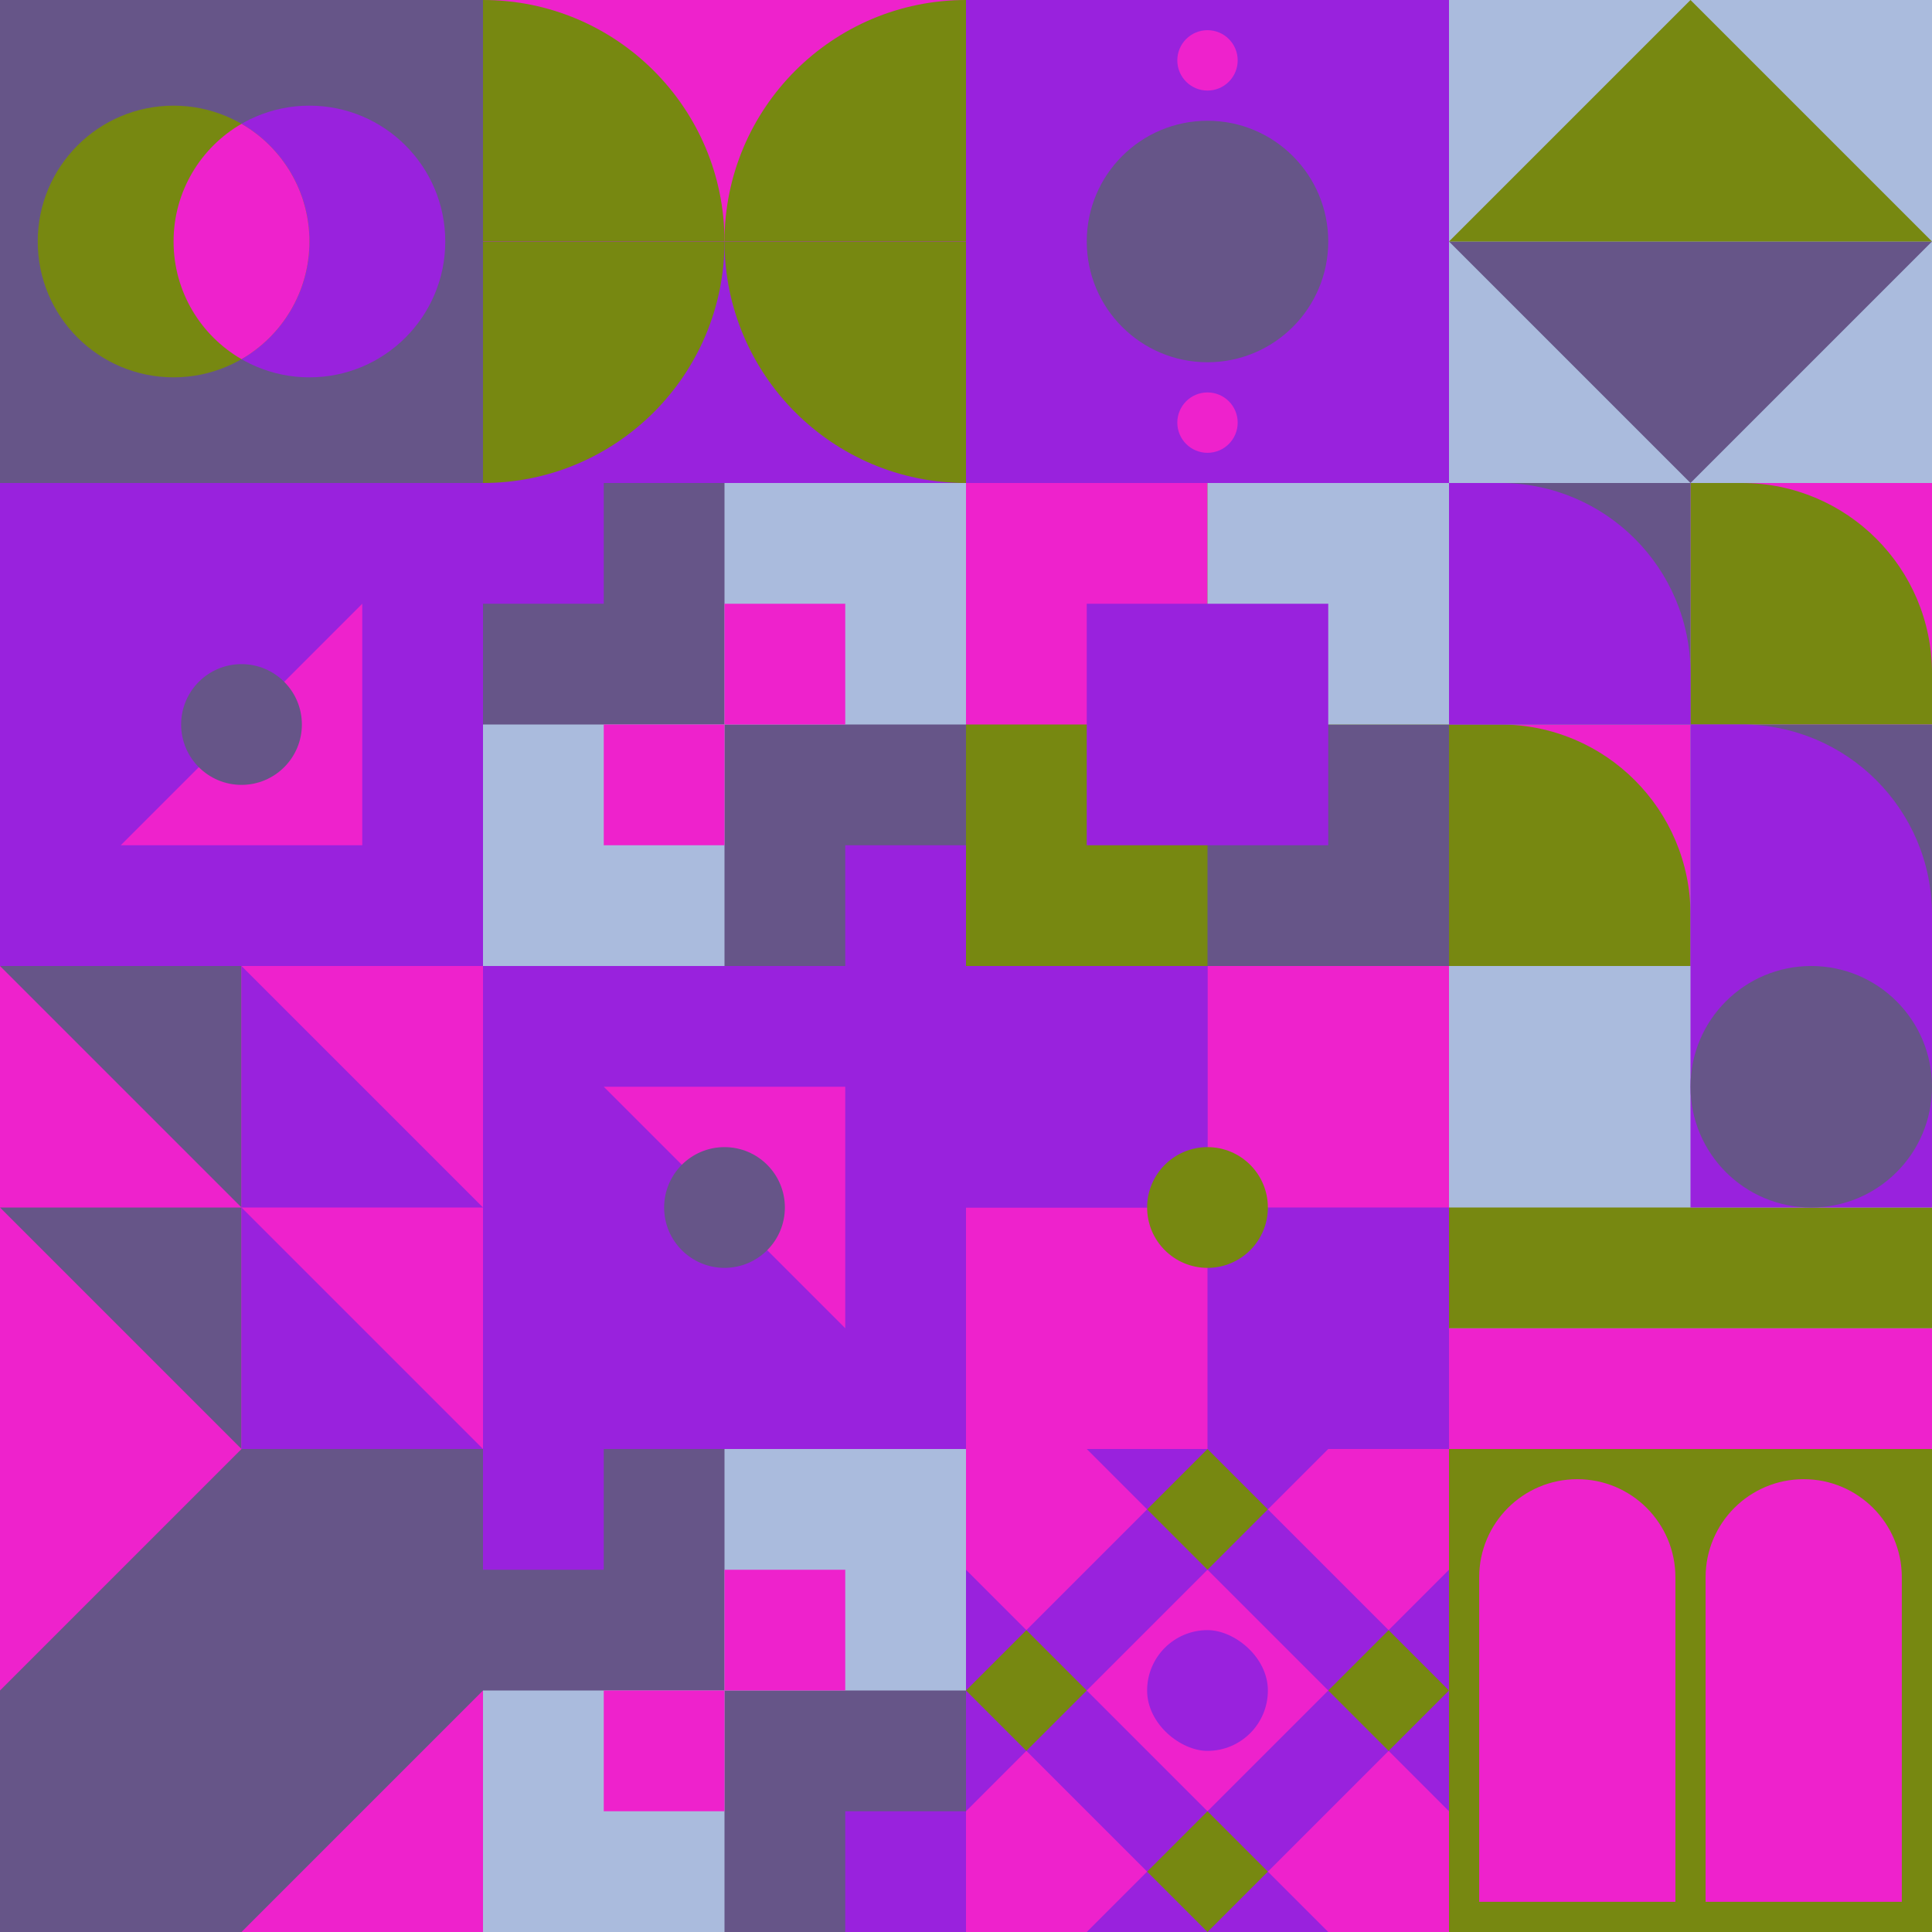 <svg id="geo" xmlns="http://www.w3.org/2000/svg" width="1280" height="1280" viewBox="0 0 1280 1280" fill="none" style="width:640px;height:640px"><g class="svg-image"><g class="block-0" transform="translate(0,0), scale(1), rotate(0, 160, 160)" height="320" width="320" clip-path="url(#trim)"><rect width="320" height="320" fill="#665588"/><circle cx="205" cy="160" r="90" fill="#9922dd"/><circle cx="115" cy="160" r="90" fill="#778811"/><path fill-rule="evenodd" clip-rule="evenodd" d="M160 237.959c26.901-15.561 45-44.646 45-77.959s-18.099-62.398-45-77.96c-26.901 15.562-45 44.647-45 77.96 0 33.313 18.099 62.398 45 77.959Z" fill="#ee22cc"/></g><g class="block-1" transform="translate(320,0), scale(1), rotate(270, 160, 160)" height="320" width="320" clip-path="url(#trim)"><rect width="320" height="320" fill="#665588"/><rect y="320" width="320" height="320" transform="rotate(-90 0 320)" fill="#ee22cc"/><path d="M160 320V160C248.366 160 320 231.634 320 320H160Z" fill="#778811"/><path d="M160 0V160C248.366 160 320 88.366 320 0L160 0Z" fill="#778811"/><rect y="320" width="320" height="160" transform="rotate(-90 0 320)" fill="#9922dd"/><path d="M160 320V160C71.634 160 0 231.634 0 320H160Z" fill="#778811"/><path d="M160 0V160C71.634 160 0 88.366 0 0L160 0Z" fill="#778811"/></g><g class="block-2" transform="translate(640,0), scale(1), rotate(90, 160, 160)" height="320" width="320" clip-path="url(#trim)"><style>@keyframes geo-37a0_t{0%,13.636%{transform:translate(160px,160px) rotate(0deg) translate(-140px,-20px)}50%,63.636%{transform:translate(160px,160px) rotate(90deg) translate(-140px,-20px)}to{transform:translate(160px,160px) rotate(180deg) translate(-140px,-20px)}}</style><rect width="320" height="320" fill="#9922dd"/><circle cx="160" cy="160" fill="#665588" r="80"/><g transform="translate(20 140)" style="animation:2.2s ease-in-out infinite both geo-37a0_t" fill="#ee22cc"><circle cx="260" cy="20" r="20"/><circle cx="20" cy="20" r="20"/></g></g><g class="block-3" transform="translate(960,0), scale(1), rotate(0, 160, 160)" height="320" width="320" clip-path="url(#trim)"><rect width="320" height="320" fill="#aabbdd"/><path d="M160 320 0 160h320L160 320Z" fill="#665588"/><path d="M160 0 0 160h320L160 0Z" fill="#778811"/></g><g class="block-4" transform="translate(0,320), scale(1), rotate(90, 160, 160)" height="320" width="320" clip-path="url(#trim)"><style>@keyframes geo-70a0_t{0%,6.818%{transform:translate(160px,160px) rotate(0deg) translate(-160px,-160px);animation-timing-function:cubic-bezier(.4,0,.6,1)}25%,31.818%{transform:translate(160px,160px) rotate(90deg) translate(-160px,-160px);animation-timing-function:cubic-bezier(.4,0,.6,1)}50%,56.818%{transform:translate(160px,160px) rotate(180deg) translate(-160px,-160px);animation-timing-function:cubic-bezier(.4,0,.6,1)}75%,81.818%{transform:translate(160px,160px) rotate(270deg) translate(-160px,-160px);animation-timing-function:cubic-bezier(.4,0,.6,1)}to{transform:translate(160px,160px) rotate(360deg) translate(-160px,-160px)}}</style><rect width="320" height="320" fill="#9922dd"/><path d="M240 240V80H80l160 160Z" fill="#ee22cc" style="animation:4.4s linear infinite both geo-70a0_t"/><circle cx="160" cy="160" fill="#665588" r="40"/></g><g class="block-5" transform="translate(320,320), scale(1), rotate(0, 160, 160)" height="320" width="320" clip-path="url(#trim)"><style>@keyframes geo-54a0_t{0%,13.636%{transform:translate(240px,240px);animation-timing-function:cubic-bezier(.4,0,.6,1)}50%,63.636%{transform:translate(160px,160px);animation-timing-function:cubic-bezier(.4,0,.6,1)}to{transform:translate(240px,240px)}}@keyframes geo-54a1_t{0%,13.636%{transform:translate(80px,160px);animation-timing-function:cubic-bezier(.4,0,.6,1)}50%,63.636%{transform:translate(0,240px);animation-timing-function:cubic-bezier(.4,0,.6,1)}to{transform:translate(80px,160px)}}@keyframes geo-54a2_t{0%,13.636%{transform:translate(160px,80px);animation-timing-function:cubic-bezier(.4,0,.6,1)}50%,63.636%{transform:translate(240px,0);animation-timing-function:cubic-bezier(.4,0,.6,1)}to{transform:translate(160px,80px)}}@keyframes geo-54a3_t{0%,13.636%{transform:translate(0,0);animation-timing-function:cubic-bezier(.4,0,.6,1)}50%,63.636%{transform:translate(80px,80px);animation-timing-function:cubic-bezier(.4,0,.6,1)}to{transform:translate(0,0)}}</style><rect width="320" height="320" fill="#665588"/><rect width="320" height="320" fill="#aabbdd"/><rect width="160" height="160" fill="#665588"/><rect x="160" y="160" width="160" height="160" fill="#665588"/><rect width="80" height="80" fill="#9922dd" transform="translate(240 240)" style="animation:2.2s ease-in-out infinite both geo-54a0_t"/><rect width="80" height="80" fill="#ee22cc" transform="translate(80 160)" style="animation:2.2s ease-in-out infinite both geo-54a1_t"/><rect width="80" height="80" fill="#ee22cc" transform="translate(160 80)" style="animation:2.2s ease-in-out infinite both geo-54a2_t"/><rect width="80" height="80" fill="#9922dd" style="animation:2.2s ease-in-out infinite both geo-54a3_t"/></g><g class="block-6" transform="translate(640,320), scale(1), rotate(270, 160, 160)" height="320" width="320" clip-path="url(#trim)"><rect width="320" height="320" fill="#665588"/><rect y="320" width="320" height="320" transform="rotate(-90 0 320)" fill="#778811"/><rect x="160" y="160" width="160" height="160" transform="rotate(-90 160 160)" fill="#ee22cc"/><rect width="160" height="160" transform="matrix(0 -1 -1 0 160 320)" fill="#665588"/><rect width="160" height="160" transform="matrix(0 -1 -1 0 320 320)" fill="#aabbdd"/><rect width="160" height="160" transform="matrix(0 -1 -1 0 240 240)" fill="#9922dd"/></g><g class="block-7" transform="translate(960,320), scale(1), rotate(90, 160, 160)" height="320" width="320" clip-path="url(#trim)"><rect y="320" width="320" height="160" transform="rotate(-90 0 320)" fill="#aabbdd"/><rect x="160" y="320" width="160" height="160" transform="rotate(-90 160 320)" fill="#ee22cc"/><path fill-rule="evenodd" clip-rule="evenodd" d="M320 160h-34c-69.588 0-126 56.412-126 126v34h160V160Z" fill="#778811"/><rect y="160" width="160" height="160" transform="rotate(-90 0 160)" fill="#ee22cc"/><path fill-rule="evenodd" clip-rule="evenodd" d="M160 0h-34C56.412 0 0 56.412 0 126v34h160V0Z" fill="#778811"/><rect x="160" y="160" width="160" height="160" transform="rotate(-90 160 160)" fill="#665588"/><path fill-rule="evenodd" clip-rule="evenodd" d="M320 0h-34c-69.588 0-126 56.412-126 126v34h160V0Z" fill="#9922dd"/><rect y="320" width="160" height="160" transform="rotate(-90 0 320)" fill="#665588"/><path fill-rule="evenodd" clip-rule="evenodd" d="M160 160h-34C56.412 160 0 216.412 0 286v34h160V160Z" fill="#9922dd"/></g><g class="block-8" transform="translate(0,640), scale(1), rotate(180, 160, 160)" height="320" width="320" clip-path="url(#trim)"><rect width="320" height="320" fill="#665588"/><rect width="320" height="320" fill="#ee22cc"/><path d="M160 160V320H320L160 160Z" fill="#665588"/><path d="M160 0V160H320L160 0Z" fill="#665588"/><path d="M160 160V0H0L160 160Z" fill="#9922dd"/><path d="M160 320V160H0L160 320Z" fill="#9922dd"/></g><g class="block-9" transform="translate(320,640), scale(1), rotate(0, 160, 160)" height="320" width="320" clip-path="url(#trim)"><style>@keyframes geo-70a0_t{0%,6.818%{transform:translate(160px,160px) rotate(0deg) translate(-160px,-160px);animation-timing-function:cubic-bezier(.4,0,.6,1)}25%,31.818%{transform:translate(160px,160px) rotate(90deg) translate(-160px,-160px);animation-timing-function:cubic-bezier(.4,0,.6,1)}50%,56.818%{transform:translate(160px,160px) rotate(180deg) translate(-160px,-160px);animation-timing-function:cubic-bezier(.4,0,.6,1)}75%,81.818%{transform:translate(160px,160px) rotate(270deg) translate(-160px,-160px);animation-timing-function:cubic-bezier(.4,0,.6,1)}to{transform:translate(160px,160px) rotate(360deg) translate(-160px,-160px)}}</style><rect width="320" height="320" fill="#9922dd"/><path d="M240 240V80H80l160 160Z" fill="#ee22cc" style="animation:4.4s linear infinite both geo-70a0_t"/><circle cx="160" cy="160" fill="#665588" r="40"/></g><g class="block-10" transform="translate(640,640), scale(1), rotate(180, 160, 160)" height="320" width="320" clip-path="url(#trim)"><rect width="320" height="320" fill="#665588"/><rect y="320" width="320" height="320" transform="rotate(-90 0 320)" fill="#9922dd"/><rect x="160" y="160" width="160" height="160" transform="rotate(-90 160 160)" fill="#ee22cc"/><rect width="160" height="160" transform="matrix(0 -1 -1 0 160 320)" fill="#ee22cc"/><rect width="160" height="160" transform="matrix(0 -1 -1 0 320 320)" fill="#9922dd"/><circle cx="160" cy="160" r="40" fill="#778811"/></g><g class="block-11" transform="translate(960,640), scale(1), rotate(270, 160, 160)" height="320" width="320" clip-path="url(#trim)"><style>@keyframes geo-a0_t{0%,13.636%{transform:translate(240px,240px);animation-timing-function:ease-in-out}50%,63.636%{transform:translate(240px,80px);animation-timing-function:ease-in-out}to{transform:translate(240px,240px)}}</style><rect width="320" height="320" fill="#aabbdd"/><rect width="80" height="320" fill="#ee22cc"/><rect x="80" width="80" height="320" fill="#778811"/><rect x="160" y="160" width="160" height="160" fill="#9922dd"/><circle fill="#665588" transform="translate(240 240)" style="animation:2.2s ease-in-out infinite both geo-a0_t" r="80"/></g><g class="block-12" transform="translate(0,960), scale(1), rotate(270, 160, 160)" height="320" width="320" clip-path="url(#trim)"><rect width="320" height="320" fill="#778811"/><rect width="320" height="320" fill="#ee22cc"/><path fill-rule="evenodd" clip-rule="evenodd" d="M0 0H160L320 160V320H160L0 160V0Z" fill="#665588"/></g><g class="block-13" transform="translate(320,960), scale(1), rotate(0, 160, 160)" height="320" width="320" clip-path="url(#trim)"><style>@keyframes geo-54a0_t{0%,13.636%{transform:translate(240px,240px);animation-timing-function:cubic-bezier(.4,0,.6,1)}50%,63.636%{transform:translate(160px,160px);animation-timing-function:cubic-bezier(.4,0,.6,1)}to{transform:translate(240px,240px)}}@keyframes geo-54a1_t{0%,13.636%{transform:translate(80px,160px);animation-timing-function:cubic-bezier(.4,0,.6,1)}50%,63.636%{transform:translate(0,240px);animation-timing-function:cubic-bezier(.4,0,.6,1)}to{transform:translate(80px,160px)}}@keyframes geo-54a2_t{0%,13.636%{transform:translate(160px,80px);animation-timing-function:cubic-bezier(.4,0,.6,1)}50%,63.636%{transform:translate(240px,0);animation-timing-function:cubic-bezier(.4,0,.6,1)}to{transform:translate(160px,80px)}}@keyframes geo-54a3_t{0%,13.636%{transform:translate(0,0);animation-timing-function:cubic-bezier(.4,0,.6,1)}50%,63.636%{transform:translate(80px,80px);animation-timing-function:cubic-bezier(.4,0,.6,1)}to{transform:translate(0,0)}}</style><rect width="320" height="320" fill="#665588"/><rect width="320" height="320" fill="#aabbdd"/><rect width="160" height="160" fill="#665588"/><rect x="160" y="160" width="160" height="160" fill="#665588"/><rect width="80" height="80" fill="#9922dd" transform="translate(240 240)" style="animation:2.2s ease-in-out infinite both geo-54a0_t"/><rect width="80" height="80" fill="#ee22cc" transform="translate(80 160)" style="animation:2.2s ease-in-out infinite both geo-54a1_t"/><rect width="80" height="80" fill="#ee22cc" transform="translate(160 80)" style="animation:2.2s ease-in-out infinite both geo-54a2_t"/><rect width="80" height="80" fill="#9922dd" style="animation:2.2s ease-in-out infinite both geo-54a3_t"/></g><g class="block-14" transform="translate(640,960), scale(1), rotate(0, 160, 160)" height="320" width="320" clip-path="url(#trim)"><defs><clipPath id="ClipPath-1"><rect width="320" height="320" fill="#778811"/></clipPath></defs><style>@keyframes geo-24-a0_t{0%,27.273%{transform:translate(0,0);animation-timing-function:ease-in-out}to{transform:translate(120px,-120px)}}@keyframes geo-24-a1_t{0%,27.273%{transform:translate(0,0);animation-timing-function:ease-in-out}to{transform:translate(-120px,120px)}}@keyframes geo-24-a2_t{0%,27.273%{transform:translate(0,0);animation-timing-function:ease-in-out}to{transform:translate(-120px,-120px)}}@keyframes geo-24-a3_t{0%,27.273%{transform:translate(0,0);animation-timing-function:ease-in-out}to{transform:translate(120px,120px)}}</style><g clip-path="url(#ClipPath-1)"><rect width="320" height="320" fill="#9922dd"/><path d="m120 280 40-40 40 40-40 40-40-40Z" fill="#778811" style="animation:1.1s ease-in-out infinite both geo-24-a0_t"/><path d="m120 40 40-40 40 40-40 40-40-40Z" fill="#778811" style="animation:1.1s ease-in-out infinite both geo-24-a1_t"/><path d="m240 160 40-40 40 40-40 40-40-40Z" fill="#778811" style="animation:1.1s ease-in-out infinite both geo-24-a2_t"/><path d="m0 160 40-40 40 40-40 40-40-40Z" fill="#778811" style="animation:1.1s ease-in-out infinite both geo-24-a3_t"/><path d="m80 160 80-80 80 80-80 80-80-80ZM-40 40l80-80 80 80-80 80-80-80ZM200 280l80-80 80 80-80 80-80-80ZM-40 280l80-80 80 80-80 80-80-80ZM200 40l80-80 80 80-80 80-80-80Z" fill="#ee22cc"/><rect width="80" height="80" rx="40" fill="#9922dd" transform="matrix(0 -1 -1 0 200 200)"/></g></g><g class="block-15" transform="translate(960,960), scale(1), rotate(0, 160, 160)" height="320" width="320" clip-path="url(#trim)"><rect width="320" height="320" fill="#778811"/><path d="M20 300V85C20 49.102 49.102 20 85 20V20C120.899 20 150 49.102 150 85V300H20Z" fill="#ee22cc"/><path d="M170 300V85C170 49.102 199.101 20 235 20V20C270.899 20 300 49.102 300 85V300H170Z" fill="#ee22cc"/></g></g><clipPath id="trim"><rect width="320" height="320" fill="white"/></clipPath><filter id="noiseFilter"><feTurbulence baseFrequency="0.5" result="noise"/><feColorMatrix type="saturate" values="0.10"/><feBlend in="SourceGraphic" in2="noise" mode="multiply"/></filter><rect transform="translate(0,0)" height="1280" width="1280" filter="url(#noiseFilter)" opacity="0.4"/></svg>